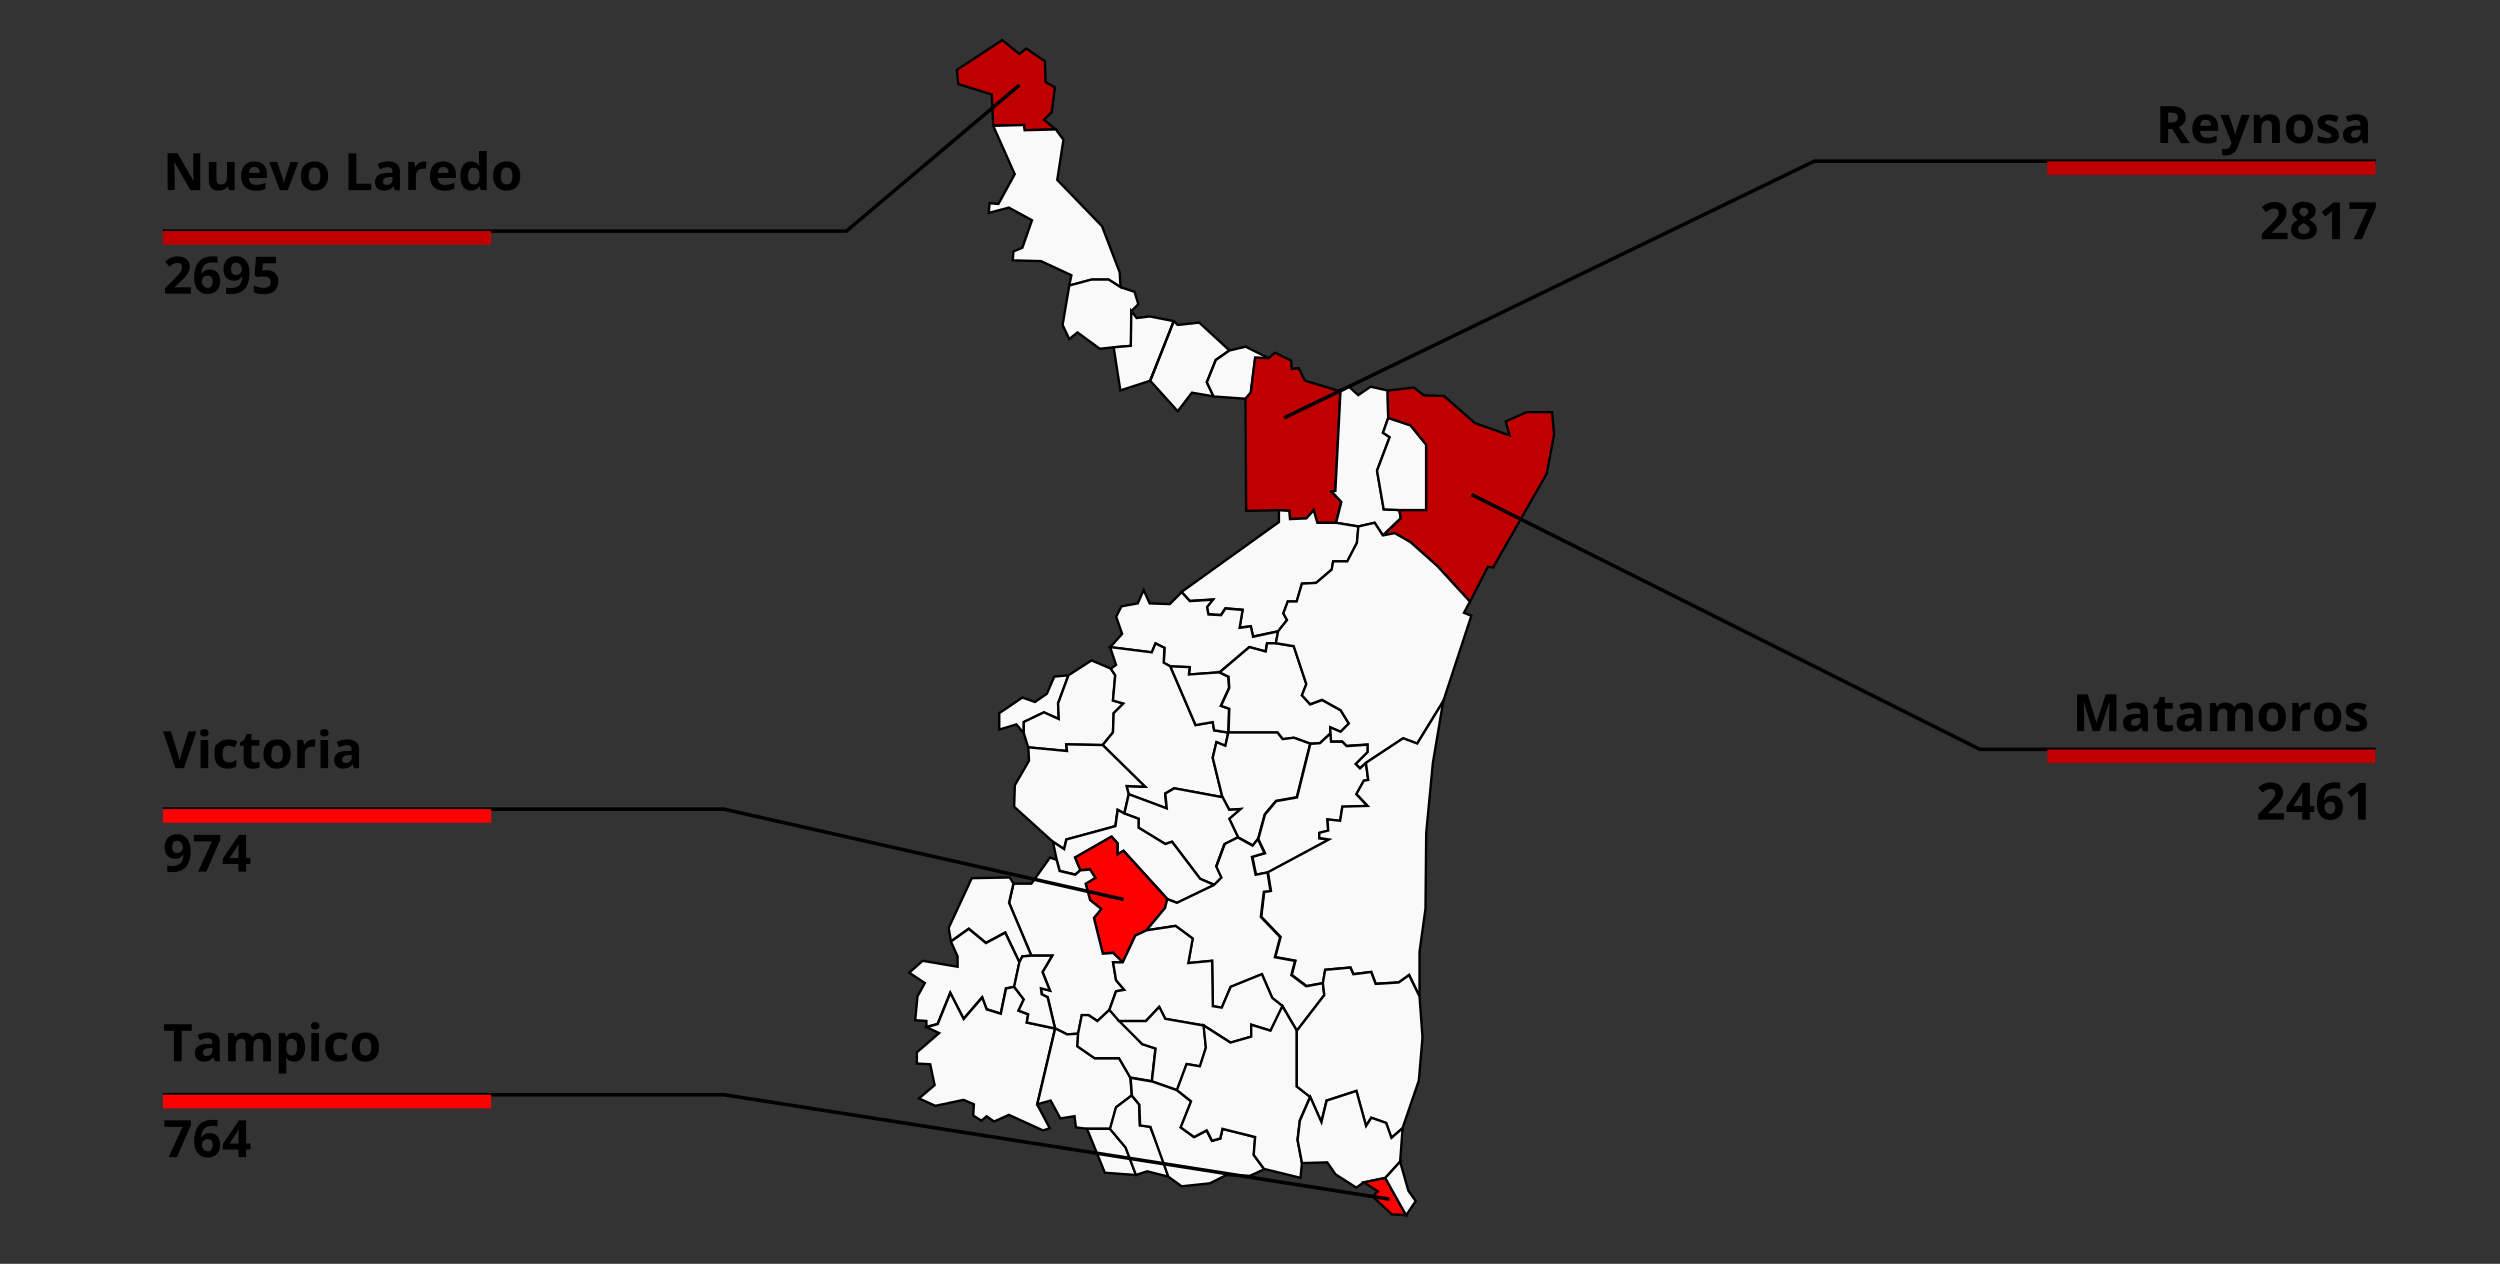 <?xml version="1.0" encoding="UTF-8"?>
<svg id="svg2" xmlns="http://www.w3.org/2000/svg" xmlns:svg="http://www.w3.org/2000/svg" xmlns:sodipodi="http://sodipodi.sourceforge.net/DTD/sodipodi-0.dtd" xmlns:rdf="http://www.w3.org/1999/02/22-rdf-syntax-ns#" xmlns:inkscape="http://www.inkscape.org/namespaces/inkscape" xmlns:dc="http://purl.org/dc/elements/1.1/" xmlns:cc="http://creativecommons.org/ns#" version="1.1" viewBox="0 0 2099.8 1061.5">
  <rect x="0" y="0" width="2099.8" height="1061.5" fill="#333333" stroke="none"/>
  <!-- Generator: Adobe Illustrator 29.5.1, SVG Export Plug-In . SVG Version: 2.1.0 Build 141)  -->
  <defs>
    <style>
      .st0, .st1, .st2 {
        stroke-width: 2px;
      }

      .st0, .st1, .st2, .st3 {
        stroke: #000;
      }

      .st0, .st4 {
        fill: #c00000;
      }

      .st1, .st5 {
        fill: red;
      }

      .st6 {
        isolation: isolate;
      }

      .st2 {
        fill: #f9f9f9;
      }

      .st3 {
        fill: none;
        stroke-miterlimit: 10;
        stroke-width: 3px;
      }
    </style>
  </defs>
  <g id="g5440">
    <path id="path4545" class="st0" d="M841.8,33.7l-38.1,25,1.2,11.9,28.1,8.7,1.2,26.2,25.8-.5.6,4.4,26.2-.6-9.9-8.2,6.5-6.5,2.6-20.7-7.8-4.5-.6-17.5-15.6-10.6-5.8,4.5-14.4-11.6h0Z" inkscape:connector-curvature="0"/>
    <path id="path4547" class="st2" d="M886.8,108.7l6.4,8.7-5.2,33.7,37.6,38.9,14.9,38.9.6,12.3-10-6.3h-14.4l-18.7,5,1.9-8.7-25.6-11.9-23.7-.6.6-7.5,7.5-3.1,8.1-23.1-19.4-10.6-16.9,4.4.6-8.1,7.5.6,13.7-25-18.1-40.6,25.8-.7.6,4.4,26.2-.7h0Z" inkscape:connector-curvature="0"/>
    <path id="path4549" class="st2" d="M941.2,241.2l11.7,3.9,3.2,10.4-5.8,5.8-.3,29.2-14.4,1.2-11.9,1.2-18.7-13.7-6.9,5.6-5.6-11.9,5.6-33.1,18.7-5h14.4l10,6.4h0Z" inkscape:connector-curvature="0"/>
    <path id="path4551" class="st2" d="M950.2,261.3l4.5,5.8,11-1.3,20.1,3.9-4.8,13.9-15,36.2-25,8.1-5.6-36.2,14.4-1.2.4-29.2h0Z" inkscape:connector-curvature="0"/>
    <path id="path4553" class="st2" d="M985.9,269.7l3.2,3.2,18.2-1.9,25.3,23.3-11.5,8-7.5,18.7,5.6,11.9-18.1-3.1-11.9,15.6-23.1-25.6,19.8-50.1h0Z" inkscape:connector-curvature="0"/>
    <path id="path4555" class="st2" d="M1032.6,294.4l13.6-3.2,19.5,9.7-11.4-.4-3.7,29.4-4.4,5-26.9-1.9-5.6-11.9,7.5-18.7,11.4-8Z" inkscape:connector-curvature="0"/>
    <path id="path4557" class="st0" d="M1065.6,300.8l5.2-4.5,13.6,6.5.6,7.1,5.8-.6,5.2,10.4,29.8,9.1-4.3,83.5-3.1.6,8.1,8.7-4.4,17.5h-15.6l-3.1-10.6-6.2,6.9-13.7.6-.6-6.9-8.7-.6-27.5.6-.6-94.3,4.4-5,3.7-29.4,11.4.4h0Z" inkscape:connector-curvature="0"/>
    <path id="path4559" class="st2" d="M1125.9,328.7l7.1-3.9,7.8,7.1,10.4-7.1,14.3,3.2.5,23-4.4,12.5,5.6,3.7-10.6,28.1,5.6,32.5,13.1.6,1.2,6.9-15,14.4-6.9-10.6-13.7,3.1-18.7-3.1,4.4-17.5-8.1-8.7,3.1-.6,4.3-83.6h0Z" inkscape:connector-curvature="0"/>
    <path id="path4561" class="st2" d="M1166,351l18.7,6.2,13.1,16.2v55h-22.5l-13.1-.6-5.6-32.5,10.6-28.1-5.6-3.7,4.4-12.5Z" inkscape:connector-curvature="0"/>
    <path id="path4563" class="st0" d="M1165.5,328.1l22-2.6,8.4,6.5,16.9.6,25.9,22.7,29.2,10.4-3.2-11.7,17.5-7.8h21.4l1.7,18.6-6.2,33.1-45,78.7-4.4-.6-15,29.4-27.5-30-22.5-20-13.1-7.5-10,1.9,15-14.4-1.2-6.9h22.5v-55l-13.1-16.2-18.8-6.3-.5-22.9h0Z" inkscape:connector-curvature="0"/>
    <path id="path4565" class="st2" d="M1141,442.2l-1.2,13.7-8.1,15.6h-11.9l-1.2,6.9-13.1,11.2-11.9.6-4.4,15h-7.5l-3.7,10,3.1,5.6-7.5,9.4-21.2,4.4-1.9-8.7-9.4,1.2,2.5-15-14.4-1.2-3.7,5.6-10.6-.6-1.2-6.2,5-6.2-19.4,1.2-6.9-7.5,81.8-58.7v-10l8.7.6.6,6.9,13.7-.6,6.2-6.9,3.1,10.6h15.6l18.9,3.1h0Z" inkscape:connector-curvature="0"/>
    <path id="path4567" class="st2" d="M1073.6,530.3l-1.9,10h-7.5l-1.2,6.9-13.7-3.7-25,21.2-25.6,1.9.6-6.2-16.2-.6-5.6-3.1.6-12.5-7.5-3.7-3.1,7.5-35-4.4,10-11.2-5-14.4,4.4-8.7,13.7-2.5,5-11.2,5,11.2,16.9.6,10-10,6.9,7.5,19.4-1.2-5,6.2,1.2,6.2,10.6.6,3.7-5.6,14.4,1.2-2.5,15,9.4-1.2,1.9,8.7,21.1-4.5h0Z" inkscape:connector-curvature="0"/>
    <path id="path4569" class="st2" d="M897.4,567.2l-8.7,23.7.6,13.1-12.5-5.6-16.9,8.1v9.4l-6.2-7.5-14.4,4.4v-13.8l19.4-13.1,10.6,3.7,10-6.9,6.2-14.4,11.9-1.1h0Z" inkscape:connector-curvature="0"/>
    <path id="path4571" class="st2" d="M897.4,567.2l19.4-12.5,16.2,6.9,3.7,5.6-1.9,21.2,8.7,2.5-8.1,8.1-.6,16.2-8.7,10.6-30.6-.6.6,5.6-32.5-3.1-3.7-11.9v-9.4l16.9-8.1,12.5,5.6-.6-13.1,8.7-23.6h0Z" inkscape:connector-curvature="0"/>
    <path id="path4573" class="st2" d="M983,559.7h0l21.2,49.3,14.4-2.5,1.2,6.9,11.9,1.9-2.5,11.2-7.5-3.1-3.1,13.1,8.1,33.1-40.6-7.5-7.5,4.4,1.2,12.5-31.8-11.9-1.9-6.9,15.6.6-35.6-35,8.7-10.6.6-16.2,8.1-8.1-8.7-2.5,1.9-21.2-3.7-5.6,4.4-3.1-5-15,35,4.4,3.1-7.5,7.5,3.7-.6,12.5,5.6,3.1h0Z" inkscape:connector-curvature="0"/>
    <path id="path4575" class="st2" d="M1024.2,564.7l7.5,3.7.6,9.4-6.9,15,6.9,2.5-.6,20-11.9-1.9-1.2-6.9-14.4,2.5-21.2-49.3,16.2.6-.6,6.2,25.6-1.8Z" inkscape:connector-curvature="0"/>
    <path id="path4577" class="st2" d="M1071.7,540.3l15,2.5,10.6,31.9-3.7,9.4,6.9,7.5,10-3.7,15.6,8.7,6.9,11.2-6.9,6.9-8.7-3.7v5l-8.7,8.1-8.1.6-13.7-5-9.4,1.2-4.4-5.6h-41.2l.6-20-6.9-2.5,6.9-15-.6-9.4-7.5-3.7,25-21.2,13.7,3.7,1.2-6.9h7.4,0Z" inkscape:connector-curvature="0"/>
    <path id="path4579" class="st2" d="M1212.2,589l-21.9,35.6-11.9-4.4-31.2,20.6-5,4.4-3.7-3.7,10-10v-6.2l-17.5,1.2-3.7-3.7h-9.4l-.6-6.9v-5l8.7,3.7,6.9-6.9-6.9-11.2-15.6-8.7-10,3.7-6.9-7.5,3.7-9.4-10.6-31.9-15-2.5,1.9-10,7.5-9.4-3.1-5.6,3.7-10h7.5l4.4-15,11.9-.6,13.1-11.2,1.2-6.9h11.9l8.1-15.6,1.2-13.7,13.7-3.1,6.9,10.6,10-1.9,13.1,7.5,22.5,20,27.5,30-5,9.4,6.2,2.5-23.6,71.8h0Z" inkscape:connector-curvature="0"/>
    <path id="path4581" class="st2" d="M1100.4,624.6l-11.2,45-17.5,3.1-9.4,11.2-5.6,20.6-4.4,5.6-12.5-6.9-7.5-15.6,9.4-8.1-9.4.6-5.6-10.6-8.1-33.1,3.1-13.1,7.5,3.1,2.5-11.2h41.2l4.4,5.6,9.4-1.2,13.7,5h0Z" inkscape:connector-curvature="0"/>
    <path id="path4583" class="st2" d="M1147.3,640.9l1.9,14.4-3.7.6-6.2,11.2,9.4,10-21.2.6-1.9,11.9-10.6-1.2.6,9.4-7.5,1.9v4.4l8.1,1.2-51.2,27.5-10,1.9-3.1-15,10.6-3.1-5.6-11.9,5.6-20.6,9.4-11.2,17.5-3.1,11.2-45,8.1-.6,8.7-8.1.6,6.9h9.4l3.7,3.7,17.5-1.2v6.2l-10,10,3.7,3.7,5-4.5h0Z" inkscape:connector-curvature="0"/>
    <path id="path4585" class="st2" d="M1212.2,589l-8.7,51.8-5.6,58.7-.6,63.7-5,36.2v37.6l-8.7-18.1-8.7,6.2-19.4,1.2-3.7-10-15,1.9-2.5-5.6-21.2,1.9-1.9,11.2-13.7,2.5-12.5-9.4,3.1-11.9-16.9-3.1,4.4-16.9-16.2-16.9,2.5-21.2,5.6-.6-2.5-15.6,51.2-27.5-8.1-1.2v-4.4l7.5-1.9-.6-9.4,10.6,1.2,1.9-11.9,21.2-.6-9.4-10,6.2-11.2,3.7-.6-1.9-14.4,31.2-20.6,11.9,4.4,21.8-35.5h0Z" inkscape:connector-curvature="0"/>
    <path id="path4587" class="st2" d="M948,667.1l-3.7,16.2-5.6-3.1-1.9,13.7-41.2,11.2-1.9,8.1-9.4-6.2-32.5-29.4.6-18.1,11.9-20.6-.6-11.2,32.5,3.1-.6-5.6,30.6.6,35.6,35-15.6-.6,1.8,6.9h0Z" inkscape:connector-curvature="0"/>
    <path id="path4589" class="st2" d="M1039.9,703.3l-11.2,5.6-6.9,18.7,4.4,9.4-6.2,6.2-11.9-5-23.7-31.2-5.6,1.9-22.5-13.7v-7.5l-11.9-4.4,3.7-16.2,31.9,11.9-1.2-12.5,7.5-4.4,40.6,7.5,5.6,10.6,9.4-.6-9.4,8.1,7.4,15.6h0Z" inkscape:connector-curvature="0"/>
    <path id="path4591" class="st2" d="M1019.9,743.3l-31.2,15-8.1-3.1-36.9-40.6-5,3.1v-9.4l-5-5.6-30.6,17.5,4.4,10.6-4.4,3.7-13.1-3.1-2.5-9.4-3.1-15,9.4,6.2,1.9-8.1,41.2-11.2,1.9-13.7,5.6,3.1,11.9,4.4v7.5l22.5,13.7,5.6-1.9,23.7,31.2,11.8,5.1h0Z" inkscape:connector-curvature="0"/>
    <path id="path4593" class="st1" d="M980.5,755.2l-1.9,7.5-15.6,18.7-9.4,4.4-10.6,22.5-8.1-8.1-8.7.6-7.5-30,6.2-7.5-9.4-7.5-3.7-13.7,8.1-5-4.4-6.9-8.1.6-4.4-10.6,30.6-17.5,5,5.6v9.4l5-3.1,36.9,40.6h0Z" inkscape:connector-curvature="0"/>
    <path id="path4595" class="st2" d="M943,808.3h-8.1l2.5,15,6.9,8.1-6.9,1.2-5.6,15.6-10,9.4-7.5-5h-5.6l-3.1,15.6-9.4.6-10-5-6.2-26.2-5-2.5-.6-5,7.5,1.9-6.2-15.6,8.1-13.7h-17.5l-18.7-44.3,3.7-16.2h15l15.6-21.9,5.6,1.9,2.5,9.4,13.1,3.1,4.4-3.7,8.1-.6,4.4,6.9-8.1,5,3.7,13.7,9.4,7.5-6.2,7.5,7.5,30,8.7-.6,8,7.9h0Z" inkscape:connector-curvature="0"/>
    <path id="path4597" class="st2" d="M866.2,802.6l-7.5.6-2.5,5-11.9-25-16.2,8.7-14.4-11.9-15,10.6-1.9-11.2,19.4-41.8,31.9-.6,3.1,5-3.7,16.2,18.7,44.4h0Z" inkscape:connector-curvature="0"/>
    <path id="path4599" class="st2" d="M856.2,808.3l-4.4,20.6-6.9,1.2-4.4,21.2-11.9-3.7-3.7-10-15.6,18.1-11.2-21.9-10.6,26.2-9.4,2.5v-5l-9.4-.6,1.9-20,6.2-11.2-13.1-8.7,11.2-10,29.4,5v-8.7l-5.6-12.5,15-10.6,14.4,11.9,16.2-8.7,11.9,24.9h0Z" inkscape:connector-curvature="0"/>
    <path id="path4601" class="st2" d="M851.8,828.9l8.1,10.6-4.4,9.4,8.1,3.1-1.2,6.9,23.7,5-15,63.7,10.6,20-5.6,1.9-28.7-13.1-12.5,5.6-6.2-4.4-4.4,3.7-6.9-4.4.6-9.4-8.7-3.7-23.7,5-13.7-6.2,13.1-11.2-3.7-17.5-11.2-.6v-9.4l18.7-16.2-10.6-5,9.4-2.5,10.6-26.2,11.2,21.9,15.6-18.1,3.7,10,11.9,3.7,4.4-21.2,6.8-1.4h0Z" inkscape:connector-curvature="0"/>
    <path id="path4603" class="st2" d="M905.6,868.2l-.6,10.6,14.4,10h20.6l9.4,16.2,1.2,15-13.1,10-5,18.1h-19.4l-9.4-1.2-1.2-9.4-11.9,1.9-8.1-15-11.2,3.1,15-63.7,10,5,9.3-.6h0Z" inkscape:connector-curvature="0"/>
    <path id="path4605" class="st2" d="M932.4,948.2l13.1,15.6,8.7,23.1-26.2-1.9-15-36.9h19.4Z" inkscape:connector-curvature="0"/>
    <path id="path4607" class="st2" d="M950.5,920.1l6.2,7.5.6,17.5,8.7,1.2,11.9,30,3.1,11.9-17.5-4.4-9.4,3.1-8.7-23.1-13.1-15.6,5-18.1,13.2-10h0Z" inkscape:connector-curvature="0"/>
    <path id="path4609" class="st2" d="M931.8,848.2l27.5,28.7,11.2,3.7-3.1,27.5-18.1-3.1-9.4-16.2h-20.6l-14.4-10,.6-10.6,3.1-15.6h5.6l7.5,5,10.1-9.4h0Z" inkscape:connector-curvature="0"/>
    <path id="path4611" class="st2" d="M1111.1,825.8l1.2,10-23.1,30-11.9-20.6-8.7-6.9-8.7-20-26.2,10.6-7.5,17.5-7.5-1.2-.7-38.2-20,1.9,3.7-20.6-14.4-10.6-24.4,3.7,15.6-18.7,1.9-7.5,8.1,3.1,31.2-15,6.2-6.2-4.4-9.4,6.9-18.7,11.2-5.6,12.5,6.9,4.4-5.6,5.6,11.9-10.6,3.1,3.1,15,10-1.9,2.5,15.6-5.6.6-2.5,21.2,16.2,16.9-4.4,16.9,16.9,3.1-3.1,11.9,12.5,9.4,14-2.6h0Z" inkscape:connector-curvature="0"/>
    <path id="path4613" class="st2" d="M1077.3,845.1l-10,20.6-16.2-5v10l-17.5,5-22.5-14.4-32.5-5.6-5-10-11.2,11.9h-22.5l-8.1-9.4,5.6-15.6,6.9-1.2-6.9-8.1-2.5-15h8.1l10.6-22.5,9.4-4.4,24.4-3.7,14.4,10.6-3.7,20.6,20-1.9.6,38.1,7.5,1.2,7.5-17.5,26.2-10.6,8.7,20,8.7,6.9h0Z" inkscape:connector-curvature="0"/>
    <path id="path4615" class="st2" d="M1011.1,861.4l1.9,18.7-5,15.6-11.2-1.9-8.1,21.9-21.2-7.5,3.1-27.5-11.2-3.7-19.4-19.4h22.5l11.2-11.9,5,10,32.4,5.7h0Z" inkscape:connector-curvature="0"/>
    <path id="path4617" class="st2" d="M988.6,915.7l11.9,9.4-8.7,21.9,11.2,8.1,10.6-5.6,4.4,8.7,6.9-1.9,1.9-8.1,27.5,6.9-1.2,15,8.7,11.9-11.9,5.6-20-.6-13.7,6.9-23.7,2.5-11.2-8.1-15-41.8-8.7-1.2-.6-17.5-6.2-7.5-1.2-15,18.1,3.1,20.9,7.3h0Z" inkscape:connector-curvature="0"/>
    <path id="path4619" class="st2" d="M1089.2,865.7v46.8l11.2,8.7-8.7,20-1.9,16.2,3.7,19.4-1.2,12.5-30.6-7.5-8.7-11.8,1.2-15-27.5-6.9-1.9,8.1-6.9,1.9-4.4-8.7-10.6,5.6-11.2-8.1,8.7-21.9-11.9-9.4,8.1-21.9,11.2,1.9,5-15.6-1.9-18.7,22.5,14.4,17.5-5v-10l16.2,5,10-20.6,12.1,20.6h0Z" inkscape:connector-curvature="0"/>
    <path id="path4621" class="st2" d="M1192.3,837l2.5,34.4-3.1,36.2-13.7,40-9.4,8.1-4.4-12.5-12.5-4.4-4.4,6.9-8.1-29.4-25,8.1-4.4,18.1-9.4-21.2-11.2-8.7v-46.8l23.1-30-1.2-10,1.9-11.2,21.2-1.9,2.5,5.6,15-1.9,3.7,10,19.4-1.2,8.7-6.2,8.8,18h0Z" inkscape:connector-curvature="0"/>
    <path id="path4623" class="st2" d="M1176,975.7l-12.5,13.7-18.1,3.7-6.2,4.4-17.5-11.2-6.9-10-21.2.6-3.7-19.4,1.9-16.2,8.7-20,9.4,21.2,4.4-18.1,25-8.1,8.1,29.4,4.4-6.9,12.5,4.4,4.4,12.5,9.4-8.1-2.1,28.1h0Z" inkscape:connector-curvature="0"/>
    <path id="path4625" class="st1" d="M1163.5,989.4l17.5,31.2-11.9-.6-16.2-15,4.4-4.4-11.9-7.5,18.1-3.7Z" inkscape:connector-curvature="0"/>
    <path id="path4627" class="st2" d="M1163.5,989.4l12.5-13.7,6.9,24.4,6.2,8.7-8.1,11.9-17.5-31.3h0Z" inkscape:connector-curvature="0"/>
    <path id="path5341" class="st2" d="M858.7,803.3l7.5-.6h17.5l-8.1,13.7,6.2,15.6-7.5-1.9.6,5,5,2.5,6.2,26.2-23.7-5,1.2-6.9-8.1-3.1,4.4-9.4-8.1-10.6,4.4-20.6,2.5-4.9h0Z" inkscape:connector-curvature="0"/>
    <path id="path5345" class="st2" d="M966.1,319.8l19.7-50.1h0" inkscape:connector-curvature="0"/>
    <path id="path5349" class="st2" d="M1021.7,727.7l6.9-18.7h0" inkscape:connector-curvature="0"/>
    <path id="path5351" class="st2" d="M1013.6,949.4l4.4,8.7,6.9-1.9,1.9-8.1h0" inkscape:connector-curvature="0"/>
  </g>
  <g id="_defs">
    <inkscape:perspective id="perspective2482" inkscape:persp3d-origin="591.94385 : 353.84001 : 1" inkscape:vp_x="0 : 530.76001 : 1" inkscape:vp_y="0 : 1000 : 0" inkscape:vp_z="1183.8877 : 530.76001 : 1" sodipodi:type="inkscape:persp3d"/>
  </g>
  <sodipodi:namedview id="base" bordercolor="#666666" borderopacity="1.0" inkscape:current-layer="layer1" inkscape:cx="591.94385" inkscape:cy="530.76001" inkscape:document-units="px" inkscape:guide-bbox="true" inkscape:pageopacity="0.0" inkscape:pageshadow="2" inkscape:window-height="750" inkscape:window-width="1280" inkscape:window-x="-8" inkscape:window-y="-8" inkscape:zoom="0.51153063" pagecolor="#ffffff" showgrid="false" showguides="true"/>
  <g class="st6">
    <g class="st6">
      <path d="M1821.1,108.2v11.9h-6.6v-30.9h9c4.2,0,7.3.8,9.3,2.3s3,3.9,3,7-.5,3.4-1.5,4.9c-1,1.4-2.4,2.5-4.2,3.3,4.7,6.9,7.7,11.4,9.1,13.5h-7.3l-7.4-11.9h-3.5ZM1821.1,102.9h2.1c2.1,0,3.6-.3,4.6-1,1-.7,1.5-1.8,1.5-3.3s-.5-2.5-1.5-3.1c-1-.6-2.6-.9-4.7-.9h-2v8.4Z"/>
      <path d="M1853.4,120.5c-3.8,0-6.8-1-8.9-3.2-2.1-2.1-3.2-5.1-3.2-8.9s1-7,3-9.2c2-2.2,4.7-3.2,8.2-3.2s5.9,1,7.8,2.9c1.9,1.9,2.8,4.5,2.8,7.9v3.1h-15.2c0,1.8.6,3.3,1.6,4.3,1,1,2.4,1.5,4.3,1.5s2.8-.1,4-.4,2.6-.8,4-1.4v5c-1.1.6-2.3,1-3.6,1.3-1.3.3-2.8.4-4.7.4ZM1852.5,100.6c-1.4,0-2.4.4-3.2,1.3-.8.9-1.2,2.1-1.3,3.7h9c0-1.6-.4-2.8-1.2-3.7-.8-.9-1.9-1.3-3.3-1.3Z"/>
      <path d="M1864.9,96.5h7.1l4.5,13.3c.4,1.2.6,2.5.8,4.1h.1c.2-1.5.5-2.8.9-4.1l4.4-13.3h6.9l-10,26.7c-.9,2.5-2.2,4.3-3.9,5.5-1.7,1.2-3.7,1.8-6,1.8s-2.2-.1-3.3-.4v-5.1c.8.2,1.6.3,2.5.3s2.1-.3,3-1c.9-.7,1.5-1.8,2-3.2l.4-1.2-9.4-23.5Z"/>
      <path d="M1914.7,120.1h-6.4v-13.8c0-1.7-.3-3-.9-3.8-.6-.9-1.6-1.3-2.9-1.3s-3.1.6-3.9,1.8c-.8,1.2-1.2,3.2-1.2,6v11.1h-6.4v-23.6h4.9l.9,3h.4c.7-1.1,1.7-2,3-2.6s2.7-.9,4.3-.9c2.7,0,4.8.7,6.3,2.2s2.1,3.6,2.1,6.4v15.4Z"/>
      <path d="M1942.8,108.2c0,3.8-1,6.9-3,9-2,2.2-4.9,3.3-8.5,3.3s-4.3-.5-6-1.5c-1.7-1-3.1-2.4-4-4.3-.9-1.9-1.4-4-1.4-6.5,0-3.9,1-6.9,3-9,2-2.1,4.8-3.2,8.5-3.2s4.3.5,6,1.5c1.7,1,3.1,2.4,4,4.2.9,1.8,1.4,4,1.4,6.5ZM1926.5,108.2c0,2.3.4,4.1,1.2,5.3.8,1.2,2,1.8,3.8,1.8s3-.6,3.7-1.8c.8-1.2,1.1-3,1.1-5.3s-.4-4.1-1.1-5.3c-.8-1.2-2-1.8-3.7-1.8s-3,.6-3.7,1.7c-.8,1.2-1.1,2.9-1.1,5.3Z"/>
      <path d="M1964.6,113.1c0,2.4-.8,4.3-2.5,5.5-1.7,1.3-4.2,1.9-7.6,1.9s-3.2-.1-4.4-.3c-1.2-.2-2.3-.6-3.4-1v-5.3c1.2.6,2.5,1,4,1.4,1.5.4,2.8.6,4,.6,2.3,0,3.5-.7,3.5-2s-.2-.9-.5-1.2c-.3-.3-.8-.7-1.6-1.1-.8-.4-1.8-.9-3-1.4-1.8-.8-3.2-1.5-4-2.1-.9-.6-1.5-1.4-1.9-2.2-.4-.8-.6-1.9-.6-3.1,0-2.1.8-3.7,2.4-4.9,1.6-1.1,3.9-1.7,6.9-1.7s5.6.6,8.3,1.9l-1.9,4.7c-1.2-.5-2.3-.9-3.3-1.2-1-.3-2.1-.5-3.2-.5-1.9,0-2.9.5-2.9,1.5s.3,1.1.9,1.5c.6.4,2,1.1,4,1.9,1.8.7,3.2,1.4,4.1,2.1.9.6,1.5,1.4,1.9,2.2s.6,1.9.6,3Z"/>
      <path d="M1984.7,120.1l-1.2-3.2h-.2c-1.1,1.4-2.2,2.3-3.4,2.8-1.1.5-2.6.8-4.5.8s-4.1-.6-5.4-1.9c-1.3-1.3-2-3.1-2-5.5s.9-4.4,2.6-5.5,4.4-1.9,7.9-2h4.1v-1.2c0-2.4-1.2-3.6-3.7-3.6s-4.1.6-6.7,1.7l-2.1-4.4c2.7-1.4,5.7-2.1,9-2.1s5.6.7,7.3,2.1c1.7,1.4,2.5,3.5,2.5,6.3v15.8h-4.5ZM1982.8,109.1h-2.5c-1.9.1-3.3.5-4.2,1.1-.9.6-1.4,1.6-1.4,2.8,0,1.8,1,2.7,3.1,2.7s2.7-.4,3.6-1.3c.9-.9,1.3-2,1.3-3.4v-1.9Z"/>
    </g>
  </g>
  <polyline class="st3" points="1995.3 135.4 1523.8 135.4 1078.6 351"/>
  <rect class="st4" x="1719.6" y="135.5" width="275.6" height="11.4"/>
  <g class="st6">
    <g class="st6">
      <path d="M158.4,614.3h6.6l-10.5,30.9h-7.1l-10.5-30.9h6.6l5.8,18.4c.3,1.1.7,2.4,1,3.8.3,1.4.6,2.4.6,3,.2-1.3.7-3.6,1.6-6.8l5.9-18.4Z"/>
      <path d="M168.1,615.5c0-2.1,1.2-3.1,3.5-3.1s3.5,1,3.5,3.1-.3,1.8-.9,2.3c-.6.6-1.5.8-2.6.8-2.3,0-3.5-1.1-3.5-3.2ZM174.9,645.2h-6.4v-23.6h6.4v23.6Z"/>
      <path d="M191.2,645.6c-7.4,0-11-4-11-12.1s1-7.1,3-9.2,4.9-3.2,8.6-3.2,5.2.5,7.4,1.6l-1.9,5c-1-.4-2-.7-2.8-1s-1.7-.4-2.6-.4c-3.4,0-5,2.4-5,7.1s1.7,6.9,5,6.9,2.4-.2,3.4-.5,2.1-.8,3.2-1.6v5.5c-1,.7-2.1,1.1-3.2,1.4-1.1.3-2.4.4-4,.4Z"/>
      <path d="M213.9,640.5c1.1,0,2.5-.2,4.1-.7v4.8c-1.6.7-3.6,1.1-5.9,1.1s-4.5-.7-5.6-2c-1.2-1.3-1.8-3.3-1.8-5.9v-11.4h-3.1v-2.7l3.6-2.2,1.9-5h4.1v5h6.6v4.8h-6.6v11.4c0,.9.3,1.6.8,2,.5.4,1.2.7,2,.7Z"/>
      <path d="M244.2,633.3c0,3.8-1,6.9-3,9s-4.9,3.3-8.5,3.3-4.3-.5-6-1.5c-1.7-1-3.1-2.4-4-4.3-.9-1.9-1.4-4-1.4-6.5,0-3.9,1-6.9,3-9,2-2.1,4.8-3.2,8.5-3.2s4.3.5,6,1.5c1.7,1,3.1,2.4,4,4.2.9,1.8,1.4,4,1.4,6.5ZM227.8,633.3c0,2.3.4,4.1,1.2,5.3.8,1.2,2,1.8,3.8,1.8s3-.6,3.7-1.8c.8-1.2,1.1-3,1.1-5.3s-.4-4.1-1.1-5.3c-.8-1.2-2-1.8-3.7-1.8s-3,.6-3.7,1.7c-.8,1.2-1.1,2.9-1.1,5.3Z"/>
      <path d="M262.7,621.1c.9,0,1.6,0,2.2.2l-.5,6c-.5-.1-1.2-.2-1.9-.2-2.1,0-3.7.5-4.8,1.6-1.1,1.1-1.7,2.5-1.7,4.4v12h-6.4v-23.6h4.9l1,4h.3c.7-1.3,1.7-2.4,3-3.2s2.6-1.2,4.1-1.2Z"/>
      <path d="M268.9,615.5c0-2.1,1.2-3.1,3.5-3.1s3.5,1,3.5,3.1-.3,1.8-.9,2.3-1.5.8-2.6.8c-2.3,0-3.5-1.1-3.5-3.2ZM275.6,645.2h-6.4v-23.6h6.4v23.6Z"/>
      <path d="M297.4,645.2l-1.2-3.2h-.2c-1.1,1.4-2.2,2.3-3.4,2.8-1.1.5-2.6.8-4.5.8s-4.1-.6-5.4-1.9c-1.3-1.3-2-3.1-2-5.5s.9-4.4,2.6-5.5,4.4-1.9,7.9-2h4.1v-1.2c0-2.4-1.2-3.6-3.7-3.6s-4.1.6-6.7,1.7l-2.1-4.4c2.7-1.4,5.7-2.1,9-2.1s5.6.7,7.3,2.1c1.7,1.4,2.5,3.5,2.5,6.3v15.8h-4.5ZM295.5,634.2h-2.5c-1.9.1-3.3.5-4.2,1.1-.9.6-1.4,1.6-1.4,2.8,0,1.8,1,2.7,3.1,2.7s2.7-.4,3.6-1.3c.9-.9,1.3-2,1.3-3.4v-1.9Z"/>
    </g>
  </g>
  <polyline class="st3" points="136.9 679.6 608 679.6 943.7 755.5"/>
  <rect class="st5" x="136.9" y="679.6" width="275.6" height="11.4"/>
  <g class="st6">
    <g class="st6">
      <path d="M1921.3,200.9h-21.6v-4.5l7.8-7.8c2.3-2.4,3.8-4,4.5-4.9s1.2-1.8,1.5-2.5.5-1.6.5-2.4c0-1.2-.3-2.2-1-2.8-.7-.6-1.6-.9-2.7-.9s-2.4.3-3.5.8c-1.1.5-2.3,1.3-3.5,2.3l-3.6-4.2c1.5-1.3,2.8-2.2,3.8-2.7,1-.5,2.1-.9,3.3-1.2s2.5-.4,4-.4,3.6.4,5.1,1.1c1.5.7,2.6,1.7,3.4,3s1.2,2.7,1.2,4.4-.2,2.8-.8,4c-.5,1.2-1.3,2.5-2.3,3.8-1.1,1.3-2.9,3.2-5.5,5.6l-4,3.7v.3h13.5v5.5Z"/>
      <path d="M1935.1,169.6c3,0,5.3.7,7.2,2,1.8,1.3,2.7,3.2,2.7,5.4s-.4,3-1.3,4.2-2.3,2.3-4.2,3.3c2.3,1.2,4,2.5,5,3.9s1.5,2.8,1.5,4.4c0,2.5-1,4.6-3,6.1-2,1.5-4.6,2.3-7.8,2.3s-6-.7-8-2.2c-1.9-1.4-2.9-3.5-2.9-6.1s.5-3.3,1.4-4.7c.9-1.4,2.4-2.6,4.5-3.6-1.8-1.1-3-2.3-3.8-3.6-.8-1.3-1.2-2.7-1.2-4.2,0-2.2.9-4,2.7-5.4,1.8-1.4,4.2-2.1,7.2-2.1ZM1930.3,192.7c0,1.2.4,2.2,1.3,2.8s2,1,3.5,1,2.8-.3,3.6-1c.8-.7,1.2-1.6,1.2-2.8s-.4-1.8-1.2-2.7c-.8-.8-2.1-1.7-3.9-2.6-3,1.4-4.5,3.1-4.5,5.2ZM1935.1,174.4c-1.1,0-2,.3-2.7.9-.7.6-1,1.3-1,2.3s.3,1.6.8,2.3c.5.7,1.5,1.4,2.9,2.1,1.4-.6,2.3-1.3,2.9-2s.8-1.5.8-2.3-.4-1.7-1.1-2.3c-.7-.6-1.6-.8-2.7-.8Z"/>
      <path d="M1965.3,200.9h-6.5v-20.8c0,0,.2-3.2.2-3.2-1.1,1.1-1.8,1.8-2.3,2.1l-3.6,2.9-3.2-3.9,10-7.9h5.4v30.9Z"/>
      <path d="M1976.9,200.9l11.6-25.4h-15.2v-5.5h22.2v4.1l-11.7,26.8h-6.9Z"/>
    </g>
  </g>
  <g class="st6">
    <g class="st6">
      <path d="M1757.7,614.1l-7.4-24.3h-.2c.3,4.9.4,8.2.4,9.9v14.4h-5.9v-30.9h8.9l7.3,23.6h.1l7.8-23.6h8.9v30.9h-6.1v-14.6c0-.7,0-1.5,0-2.4s.1-3.3.3-7.2h-.2l-8,24.2h-6Z"/>
      <path d="M1799.9,614.1l-1.2-3.2h-.2c-1.1,1.4-2.2,2.3-3.4,2.8s-2.6.8-4.5.8-4.1-.6-5.4-1.9-2-3.1-2-5.5.9-4.4,2.6-5.5,4.4-1.9,7.9-2h4.1v-1.2c0-2.4-1.2-3.6-3.7-3.6s-4.1.6-6.7,1.7l-2.1-4.4c2.7-1.4,5.7-2.1,9-2.1s5.6.7,7.3,2.1c1.7,1.4,2.5,3.5,2.5,6.3v15.8h-4.5ZM1798,603.1h-2.5c-1.9.1-3.3.5-4.2,1.1s-1.4,1.6-1.4,2.8c0,1.8,1,2.7,3.1,2.7s2.7-.4,3.6-1.3c.9-.9,1.3-2,1.3-3.4v-1.9Z"/>
      <path d="M1821,609.4c1.1,0,2.5-.2,4.1-.7v4.8c-1.6.7-3.6,1.1-5.9,1.1s-4.5-.7-5.6-2c-1.2-1.3-1.8-3.3-1.8-5.9v-11.4h-3.1v-2.7l3.6-2.2,1.9-5h4.1v5h6.6v4.8h-6.6v11.4c0,.9.3,1.6.8,2,.5.4,1.2.7,2,.7Z"/>
      <path d="M1844.9,614.1l-1.2-3.2h-.2c-1.1,1.4-2.2,2.3-3.4,2.8-1.1.5-2.6.8-4.5.8s-4.1-.6-5.4-1.9-2-3.1-2-5.5.9-4.4,2.6-5.5,4.4-1.9,7.9-2h4.1v-1.2c0-2.4-1.2-3.6-3.7-3.6s-4.1.6-6.7,1.7l-2.1-4.4c2.7-1.4,5.7-2.1,9-2.1s5.6.7,7.3,2.1c1.7,1.4,2.5,3.5,2.5,6.3v15.8h-4.5ZM1843,603.1h-2.5c-1.9.1-3.3.5-4.2,1.1s-1.4,1.6-1.4,2.8c0,1.8,1,2.7,3.1,2.7s2.7-.4,3.6-1.3c.9-.9,1.3-2,1.3-3.4v-1.9Z"/>
      <path d="M1877.2,614.1h-6.4v-13.8c0-1.7-.3-3-.9-3.8-.6-.9-1.5-1.3-2.7-1.3s-2.8.6-3.6,1.8c-.7,1.2-1.1,3.2-1.1,6v11.1h-6.4v-23.6h4.9l.9,3h.4c.6-1.1,1.6-1.9,2.7-2.5,1.2-.6,2.6-.9,4.1-.9,3.5,0,5.9,1.2,7.2,3.5h.6c.6-1.1,1.6-2,2.8-2.6,1.2-.6,2.6-.9,4.2-.9,2.7,0,4.7.7,6.1,2.1,1.4,1.4,2.1,3.6,2.1,6.6v15.4h-6.5v-13.8c0-1.7-.3-3-.9-3.8-.6-.9-1.5-1.3-2.7-1.3s-2.8.6-3.5,1.7c-.8,1.1-1.2,2.9-1.2,5.4v11.9Z"/>
      <path d="M1920,602.2c0,3.8-1,6.9-3,9-2,2.2-4.9,3.3-8.5,3.3s-4.3-.5-6-1.5c-1.7-1-3.1-2.4-4-4.3-.9-1.9-1.4-4-1.4-6.5,0-3.9,1-6.9,3-9,2-2.1,4.8-3.2,8.5-3.2s4.3.5,6,1.5c1.7,1,3.1,2.4,4,4.2.9,1.8,1.4,4,1.4,6.5ZM1903.7,602.2c0,2.3.4,4.1,1.2,5.3.8,1.2,2,1.8,3.8,1.8s3-.6,3.7-1.8c.8-1.2,1.1-3,1.1-5.3s-.4-4.1-1.1-5.3c-.8-1.2-2-1.8-3.7-1.8s-3,.6-3.7,1.7c-.8,1.2-1.1,2.9-1.1,5.3Z"/>
      <path d="M1938.5,590c.9,0,1.6,0,2.2.2l-.5,6c-.5-.1-1.2-.2-1.9-.2-2.1,0-3.7.5-4.8,1.6-1.1,1.1-1.7,2.5-1.7,4.4v12h-6.4v-23.6h4.9l1,4h.3c.7-1.3,1.7-2.4,3-3.2s2.6-1.2,4.1-1.2Z"/>
      <path d="M1966.5,602.2c0,3.8-1,6.9-3,9-2,2.2-4.9,3.3-8.5,3.3s-4.3-.5-6-1.5c-1.7-1-3.1-2.4-4-4.3-.9-1.9-1.4-4-1.4-6.5,0-3.9,1-6.9,3-9,2-2.1,4.8-3.2,8.5-3.2s4.3.5,6,1.5c1.7,1,3.1,2.4,4,4.2.9,1.8,1.4,4,1.4,6.5ZM1950.1,602.2c0,2.3.4,4.1,1.2,5.3.8,1.2,2,1.8,3.8,1.8s3-.6,3.7-1.8c.8-1.2,1.1-3,1.1-5.3s-.4-4.1-1.1-5.3c-.8-1.2-2-1.8-3.7-1.8s-3,.6-3.7,1.7c-.8,1.2-1.1,2.9-1.1,5.3Z"/>
      <path d="M1988.3,607.1c0,2.4-.8,4.3-2.5,5.5-1.7,1.3-4.2,1.9-7.6,1.9s-3.2-.1-4.4-.3c-1.2-.2-2.3-.6-3.4-1v-5.3c1.2.6,2.5,1,4,1.4,1.5.4,2.8.6,4,.6,2.3,0,3.5-.7,3.5-2s-.2-.9-.5-1.2c-.3-.3-.8-.7-1.6-1.1-.8-.4-1.8-.9-3-1.4-1.8-.8-3.2-1.5-4-2.1-.9-.6-1.5-1.4-1.9-2.2-.4-.8-.6-1.9-.6-3.1,0-2.1.8-3.7,2.4-4.9,1.6-1.1,3.9-1.7,6.9-1.7s5.6.6,8.3,1.9l-1.9,4.7c-1.2-.5-2.3-.9-3.3-1.2-1-.3-2.1-.5-3.2-.5-1.9,0-2.9.5-2.9,1.5s.3,1.1.9,1.5c.6.4,2,1.1,4,1.9,1.8.7,3.2,1.4,4.1,2.1.9.6,1.5,1.4,1.9,2.2s.6,1.9.6,3Z"/>
    </g>
  </g>
  <polyline class="st3" points="1995.3 629.4 1662.9 629.4 1236 415.4"/>
  <rect class="st4" x="1719.6" y="629.5" width="275.6" height="11.4"/>
  <g class="st6">
    <g class="st6">
      <path d="M1918.3,688.4h-21.6v-4.5l7.8-7.8c2.3-2.4,3.8-4,4.5-4.9s1.2-1.8,1.5-2.5.5-1.6.5-2.4c0-1.2-.3-2.2-1-2.8-.7-.6-1.6-.9-2.7-.9s-2.4.3-3.5.8c-1.1.5-2.3,1.3-3.5,2.3l-3.6-4.2c1.5-1.3,2.8-2.2,3.8-2.7,1-.5,2.1-.9,3.3-1.2s2.5-.4,4-.4,3.6.4,5.1,1.1c1.5.7,2.6,1.7,3.4,3s1.2,2.7,1.2,4.4-.2,2.8-.8,4c-.5,1.2-1.3,2.5-2.3,3.8-1.1,1.3-2.9,3.2-5.5,5.6l-4,3.7v.3h13.5v5.5Z"/>
      <path d="M1943.8,682h-3.7v6.4h-6.4v-6.4h-13.2v-4.5l13.6-20h6v19.4h3.7v5.1ZM1933.6,676.9v-5.2c0-.9,0-2.1.1-3.8s.1-2.6.2-2.9h-.2c-.5,1.2-1.1,2.3-1.9,3.4l-5.7,8.6h7.4Z"/>
      <path d="M1946,675.3c0-6.1,1.3-10.7,3.9-13.7,2.6-3,6.5-4.5,11.6-4.5s3.1.1,4.1.3v5.2c-1.3-.3-2.5-.4-3.7-.4-2.2,0-4.1.3-5.5,1-1.4.7-2.5,1.7-3.2,3-.7,1.3-1.1,3.2-1.2,5.6h.3c1.4-2.4,3.6-3.6,6.7-3.6s4.9.9,6.5,2.6c1.6,1.7,2.3,4.1,2.3,7.2s-.9,5.9-2.8,7.8c-1.9,1.9-4.4,2.9-7.7,2.9s-4.3-.5-6-1.6c-1.7-1.1-3-2.6-3.9-4.6-.9-2-1.4-4.5-1.4-7.3ZM1957.1,683.6c1.4,0,2.5-.5,3.2-1.4s1.1-2.3,1.1-4-.3-2.7-1-3.6-1.8-1.3-3.2-1.3-2.5.4-3.4,1.3c-.9.9-1.4,1.9-1.4,3,0,1.7.4,3.1,1.3,4.2.9,1.2,2,1.7,3.4,1.7Z"/>
      <path d="M1987,688.4h-6.5v-20.8c0,0,.2-3.2.2-3.2-1.1,1.1-1.8,1.8-2.3,2.1l-3.6,2.9-3.2-3.9,10-7.9h5.4v30.9Z"/>
    </g>
  </g>
  <g class="st6">
    <g class="st6">
      <path d="M160.1,714.4c0,6.1-1.3,10.6-3.8,13.6-2.6,3-6.4,4.5-11.6,4.5s-3.2,0-4.2-.3v-5.2c1.2.3,2.4.4,3.7.4,2.2,0,4-.3,5.4-1,1.4-.6,2.5-1.6,3.2-3,.7-1.4,1.2-3.3,1.3-5.7h-.3c-.8,1.3-1.8,2.3-2.8,2.8-1.1.5-2.4.8-4,.8-2.7,0-4.8-.9-6.4-2.6-1.6-1.7-2.3-4.1-2.3-7.2s.9-5.9,2.8-7.9c1.9-1.9,4.4-2.9,7.7-2.9s4.3.5,6,1.6c1.7,1.1,3,2.6,3.9,4.7.9,2,1.4,4.5,1.4,7.3ZM148.9,706.1c-1.4,0-2.4.5-3.2,1.4-.8.9-1.1,2.3-1.1,4s.3,2.7,1,3.6c.7.9,1.7,1.3,3.2,1.3s2.5-.4,3.4-1.3c.9-.9,1.4-1.9,1.4-3,0-1.7-.4-3.1-1.3-4.2-.9-1.2-2-1.7-3.4-1.7Z"/>
      <path d="M166.4,732.1l11.6-25.4h-15.2v-5.5h22.2v4.1l-11.7,26.8h-6.9Z"/>
      <path d="M210.4,725.7h-3.7v6.4h-6.4v-6.4h-13.2v-4.5l13.6-20h6v19.4h3.7v5.1ZM200.3,720.6v-5.2c0-.9,0-2.1.1-3.8,0-1.7.1-2.6.2-2.9h-.2c-.5,1.2-1.1,2.3-1.9,3.4l-5.7,8.6h7.4Z"/>
    </g>
  </g>
  <g class="st6">
    <g class="st6">
      <path d="M168.2,159.7h-8.3l-13.4-23.4h-.2c.3,4.1.4,7.1.4,8.8v14.5h-5.9v-30.9h8.3l13.4,23.2h.1c-.2-4-.3-6.9-.3-8.5v-14.6h5.9v30.9Z"/>
      <path d="M192.2,159.7l-.9-3h-.3c-.7,1.1-1.7,1.9-2.9,2.5s-2.7.9-4.3.9c-2.8,0-4.9-.7-6.3-2.2-1.4-1.5-2.1-3.6-2.1-6.4v-15.4h6.4v13.8c0,1.7.3,3,.9,3.8.6.9,1.6,1.3,2.9,1.3s3.1-.6,3.9-1.8c.8-1.2,1.2-3.2,1.2-6v-11.1h6.4v23.6h-4.9Z"/>
      <path d="M214.6,160.1c-3.8,0-6.8-1-8.9-3.2-2.1-2.1-3.2-5.1-3.2-8.9s1-7,3-9.2c2-2.2,4.7-3.2,8.2-3.2s5.9,1,7.8,2.9c1.9,1.9,2.8,4.5,2.8,7.9v3.1h-15.2c0,1.8.6,3.3,1.6,4.3,1,1,2.4,1.5,4.3,1.5s2.8-.1,4-.4,2.6-.8,4-1.4v5c-1.1.6-2.3,1-3.6,1.3-1.3.3-2.8.4-4.7.4ZM213.7,140.2c-1.4,0-2.4.4-3.2,1.3-.8.9-1.2,2.1-1.3,3.7h9c0-1.6-.4-2.8-1.2-3.7-.8-.9-1.9-1.3-3.3-1.3Z"/>
      <path d="M235.1,159.7l-9-23.6h6.7l4.6,13.5c.5,1.7.8,3.3,1,4.8h.1c0-1.4.4-3,1-4.8l4.5-13.5h6.7l-9,23.6h-6.6Z"/>
      <path d="M275.6,147.8c0,3.8-1,6.9-3,9-2,2.2-4.9,3.3-8.5,3.3s-4.3-.5-6-1.5c-1.7-1-3.1-2.4-4-4.3-.9-1.9-1.4-4-1.4-6.5,0-3.9,1-6.9,3-9,2-2.1,4.8-3.2,8.5-3.2s4.3.5,6,1.5c1.7,1,3.1,2.4,4,4.2.9,1.8,1.4,4,1.4,6.5ZM259.3,147.8c0,2.3.4,4.1,1.2,5.3.8,1.2,2,1.8,3.8,1.8s3-.6,3.7-1.8c.8-1.2,1.1-3,1.1-5.3s-.4-4.1-1.1-5.3c-.8-1.2-2-1.8-3.7-1.8s-3,.6-3.7,1.7c-.8,1.2-1.1,2.9-1.1,5.3Z"/>
      <path d="M292.7,159.7v-30.9h6.6v25.5h12.5v5.4h-19.1Z"/>
      <path d="M331.7,159.7l-1.2-3.2h-.2c-1.1,1.4-2.2,2.3-3.4,2.8-1.1.5-2.6.8-4.5.8s-4.1-.6-5.4-1.9c-1.3-1.3-2-3.1-2-5.5s.9-4.4,2.6-5.5,4.4-1.9,7.9-2h4.1v-1.2c0-2.4-1.2-3.6-3.7-3.6s-4.1.6-6.7,1.7l-2.1-4.4c2.7-1.4,5.7-2.1,9-2.1s5.6.7,7.3,2.1c1.7,1.4,2.5,3.5,2.5,6.3v15.8h-4.5ZM329.8,148.7h-2.5c-1.9.1-3.3.5-4.2,1.1-.9.6-1.4,1.6-1.4,2.8,0,1.8,1,2.7,3.1,2.7s2.7-.4,3.6-1.3c.9-.9,1.3-2,1.3-3.4v-1.9Z"/>
      <path d="M356,135.6c.9,0,1.6,0,2.2.2l-.5,6c-.5-.1-1.2-.2-1.9-.2-2.1,0-3.7.5-4.8,1.6-1.1,1.1-1.7,2.5-1.7,4.4v12h-6.4v-23.6h4.9l1,4h.3c.7-1.3,1.7-2.4,3-3.2s2.6-1.2,4.1-1.2Z"/>
      <path d="M373.2,160.1c-3.8,0-6.8-1-8.9-3.2-2.1-2.1-3.2-5.1-3.2-8.9s1-7,3-9.2c2-2.2,4.7-3.2,8.2-3.2s5.9,1,7.8,2.9c1.9,1.9,2.8,4.5,2.8,7.9v3.1h-15.2c0,1.8.6,3.3,1.6,4.3,1,1,2.4,1.5,4.3,1.5s2.8-.1,4-.4,2.6-.8,4-1.4v5c-1.1.6-2.3,1-3.6,1.3-1.3.3-2.8.4-4.7.4ZM372.3,140.2c-1.4,0-2.4.4-3.2,1.3-.8.9-1.2,2.1-1.3,3.7h9c0-1.6-.4-2.8-1.2-3.7-.8-.9-1.9-1.3-3.3-1.3Z"/>
      <path d="M395.6,160.1c-2.8,0-5-1.1-6.5-3.2-1.6-2.2-2.4-5.1-2.4-9s.8-6.9,2.4-9.1c1.6-2.2,3.8-3.2,6.7-3.2s5.2,1.2,6.8,3.5h.2c-.3-1.8-.5-3.3-.5-4.7v-7.6h6.5v32.9h-4.9l-1.2-3.1h-.3c-1.5,2.3-3.7,3.5-6.7,3.5ZM397.8,155c1.6,0,2.9-.5,3.6-1.4.8-1,1.2-2.6,1.3-4.9v-.7c0-2.5-.4-4.4-1.2-5.5-.8-1.1-2.1-1.6-3.8-1.6s-2.6.6-3.4,1.8c-.8,1.2-1.2,3-1.2,5.3s.4,4.1,1.2,5.2c.8,1.2,2,1.7,3.4,1.7Z"/>
      <path d="M437,147.8c0,3.8-1,6.9-3,9-2,2.2-4.9,3.3-8.5,3.3s-4.3-.5-6-1.5c-1.7-1-3.1-2.4-4-4.3-.9-1.9-1.4-4-1.4-6.5,0-3.9,1-6.9,3-9,2-2.1,4.8-3.2,8.5-3.2s4.3.5,6,1.5c1.7,1,3.1,2.4,4,4.2.9,1.8,1.4,4,1.4,6.5ZM420.6,147.8c0,2.3.4,4.1,1.2,5.3.8,1.2,2,1.8,3.8,1.8s3-.6,3.7-1.8c.8-1.2,1.1-3,1.1-5.3s-.4-4.1-1.1-5.3c-.8-1.2-2-1.8-3.7-1.8s-3,.6-3.7,1.7c-.8,1.2-1.1,2.9-1.1,5.3Z"/>
    </g>
  </g>
  <polyline class="st3" points="136.9 194.1 710.9 194.1 856.2 71.5"/>
  <rect class="st4" x="136.9" y="194.1" width="275.6" height="11.4"/>
  <g class="st6">
    <g class="st6">
      <path d="M160.2,246.6h-21.6v-4.5l7.8-7.8c2.3-2.4,3.8-4,4.5-4.9.7-.9,1.2-1.8,1.5-2.5s.5-1.6.5-2.4c0-1.2-.3-2.2-1-2.8-.7-.6-1.6-.9-2.7-.9s-2.4.3-3.5.8c-1.1.5-2.3,1.3-3.5,2.3l-3.6-4.2c1.5-1.3,2.8-2.2,3.8-2.7,1-.5,2.1-.9,3.3-1.2,1.2-.3,2.5-.4,4-.4s3.6.4,5.1,1.1c1.5.7,2.6,1.7,3.4,3s1.2,2.7,1.2,4.4-.3,2.8-.8,4c-.5,1.2-1.3,2.5-2.3,3.8-1.1,1.3-2.9,3.2-5.5,5.6l-4,3.7v.3h13.5v5.5Z"/>
      <path d="M163.1,233.5c0-6.1,1.3-10.7,3.9-13.7,2.6-3,6.5-4.5,11.6-4.5s3.1.1,4.1.3v5.2c-1.3-.3-2.5-.4-3.7-.4-2.2,0-4.1.3-5.5,1s-2.5,1.7-3.2,3c-.7,1.3-1.1,3.2-1.2,5.6h.3c1.4-2.4,3.6-3.6,6.7-3.6s4.9.9,6.5,2.6c1.6,1.7,2.3,4.1,2.3,7.2s-.9,5.9-2.8,7.8c-1.9,1.9-4.4,2.9-7.7,2.9s-4.3-.5-6-1.6c-1.7-1.1-3-2.6-3.9-4.6-.9-2-1.4-4.5-1.4-7.3ZM174.3,241.8c1.4,0,2.5-.5,3.2-1.4.7-.9,1.1-2.3,1.1-4s-.3-2.7-1-3.6-1.8-1.3-3.2-1.3-2.5.4-3.4,1.3c-.9.9-1.4,1.9-1.4,3,0,1.7.4,3.1,1.3,4.2.9,1.2,2,1.7,3.4,1.7Z"/>
      <path d="M209.5,228.9c0,6.1-1.3,10.6-3.8,13.6-2.6,3-6.4,4.5-11.6,4.5s-3.2,0-4.2-.3v-5.2c1.2.3,2.4.4,3.7.4,2.2,0,4-.3,5.4-1,1.4-.6,2.5-1.6,3.2-3,.7-1.4,1.2-3.3,1.3-5.7h-.3c-.8,1.3-1.8,2.3-2.8,2.8-1.1.5-2.4.8-4,.8-2.7,0-4.8-.9-6.4-2.6-1.6-1.7-2.3-4.1-2.3-7.2s.9-5.9,2.8-7.9c1.9-1.9,4.4-2.9,7.7-2.9s4.3.5,6,1.6c1.7,1.1,3,2.6,3.9,4.7.9,2,1.4,4.5,1.4,7.3ZM198.4,220.6c-1.4,0-2.4.5-3.2,1.4-.8.9-1.1,2.3-1.1,4s.3,2.7,1,3.6c.7.9,1.7,1.3,3.2,1.3s2.5-.4,3.4-1.3c.9-.9,1.4-1.9,1.4-3,0-1.7-.4-3.1-1.3-4.2-.9-1.2-2-1.7-3.4-1.7Z"/>
      <path d="M224,226.9c3,0,5.4.8,7.1,2.5,1.8,1.7,2.7,4,2.7,6.9s-1.1,6.1-3.2,8c-2.1,1.9-5.2,2.8-9.1,2.8s-6.2-.6-8.3-1.7v-5.6c1.1.6,2.4,1.1,3.9,1.4,1.5.4,2.9.6,4.2.6,4,0,6-1.6,6-4.9s-2.1-4.7-6.2-4.7-1.6,0-2.5.2c-.9.1-1.6.3-2.2.5l-2.6-1.4,1.2-15.8h16.8v5.5h-11l-.6,6.1h.7c.9-.3,1.9-.4,3.2-.4Z"/>
    </g>
  </g>
  <g class="st6">
    <g class="st6">
      <path d="M152.7,891.3h-6.6v-25.5h-8.4v-5.5h23.3v5.5h-8.4v25.5Z"/>
      <path d="M180.4,891.3l-1.2-3.2h-.2c-1.1,1.4-2.2,2.3-3.4,2.8-1.1.5-2.6.8-4.5.8s-4.1-.6-5.4-1.9-2-3.1-2-5.5.9-4.4,2.6-5.5,4.4-1.9,7.9-2h4.1v-1.2c0-2.4-1.2-3.6-3.7-3.6s-4.1.6-6.7,1.7l-2.1-4.4c2.7-1.4,5.7-2.1,9-2.1s5.6.7,7.3,2.1c1.7,1.4,2.5,3.5,2.5,6.3v15.8h-4.5ZM178.5,880.3h-2.5c-1.9.1-3.3.5-4.2,1.1-.9.6-1.4,1.6-1.4,2.8,0,1.8,1,2.7,3.1,2.7s2.7-.4,3.6-1.3c.9-.9,1.3-2,1.3-3.4v-1.9Z"/>
      <path d="M212.7,891.3h-6.4v-13.8c0-1.7-.3-3-.9-3.8-.6-.9-1.5-1.3-2.7-1.3s-2.8.6-3.6,1.8c-.7,1.2-1.1,3.2-1.1,6v11.1h-6.4v-23.6h4.9l.9,3h.4c.6-1.1,1.6-1.9,2.7-2.5,1.2-.6,2.6-.9,4.1-.9,3.5,0,5.9,1.2,7.2,3.5h.6c.6-1.1,1.6-2,2.8-2.6,1.2-.6,2.6-.9,4.2-.9,2.7,0,4.7.7,6.1,2.1,1.4,1.4,2.1,3.6,2.1,6.6v15.4h-6.5v-13.8c0-1.7-.3-3-.9-3.8-.6-.9-1.5-1.3-2.7-1.3s-2.8.6-3.5,1.7c-.8,1.1-1.2,2.9-1.2,5.4v11.9Z"/>
      <path d="M247,891.7c-2.8,0-5-1-6.5-3h-.3c.2,2,.3,3.1.3,3.4v9.6h-6.4v-34h5.2l.9,3.1h.3c1.5-2.3,3.7-3.5,6.7-3.5s5,1.1,6.6,3.2c1.6,2.2,2.4,5.2,2.4,9s-.4,4.7-1.1,6.6c-.7,1.9-1.8,3.3-3.2,4.2s-3,1.5-4.8,1.5ZM245.1,872.4c-1.6,0-2.8.5-3.5,1.5-.7,1-1.1,2.6-1.1,4.9v.7c0,2.5.4,4.4,1.1,5.5.8,1.1,1.9,1.6,3.6,1.6,2.9,0,4.3-2.4,4.3-7.1s-.4-4.1-1.1-5.2c-.7-1.2-1.8-1.7-3.4-1.7Z"/>
      <path d="M261.2,861.6c0-2.1,1.2-3.1,3.5-3.1s3.5,1,3.5,3.1-.3,1.8-.9,2.3-1.5.8-2.6.8c-2.3,0-3.5-1.1-3.5-3.2ZM267.9,891.3h-6.4v-23.6h6.4v23.6Z"/>
      <path d="M284.2,891.7c-7.4,0-11-4-11-12.1s1-7.1,3-9.2c2-2.1,4.9-3.2,8.6-3.2s5.2.5,7.4,1.6l-1.9,5c-1-.4-2-.7-2.8-1s-1.7-.4-2.6-.4c-3.4,0-5,2.4-5,7.1s1.7,6.9,5,6.9,2.4-.2,3.4-.5c1.1-.3,2.1-.8,3.2-1.6v5.5c-1,.7-2.1,1.1-3.2,1.4-1.1.3-2.4.4-4,.4Z"/>
      <path d="M318.4,879.4c0,3.8-1,6.9-3,9-2,2.2-4.9,3.3-8.5,3.3s-4.3-.5-6-1.5c-1.7-1-3.1-2.4-4-4.3-.9-1.9-1.4-4-1.4-6.5,0-3.9,1-6.9,3-9,2-2.1,4.8-3.2,8.5-3.2s4.3.5,6,1.5c1.7,1,3.1,2.4,4,4.2.9,1.8,1.4,4,1.4,6.5ZM302,879.4c0,2.3.4,4.1,1.2,5.3.8,1.2,2,1.8,3.8,1.8s3-.6,3.7-1.8c.8-1.2,1.1-3,1.1-5.3s-.4-4.1-1.1-5.3c-.8-1.2-2-1.8-3.7-1.8s-3,.6-3.7,1.7c-.8,1.2-1.1,2.9-1.1,5.3Z"/>
    </g>
  </g>
  <polyline class="st3" points="136.9 919.5 608 919.5 1167 1007.2"/>
  <rect class="st5" x="136.9" y="919.5" width="275.6" height="11.4"/>
  <g class="st6">
    <g class="st6">
      <path d="M141.7,971.9l11.6-25.4h-15.2v-5.5h22.2v4.1l-11.7,26.8h-6.9Z"/>
      <path d="M163.1,958.8c0-6.1,1.3-10.7,3.9-13.7,2.6-3,6.5-4.5,11.6-4.5s3.1.1,4.1.3v5.2c-1.3-.3-2.5-.4-3.7-.4-2.2,0-4.1.3-5.5,1s-2.5,1.7-3.2,3c-.7,1.3-1.1,3.2-1.2,5.6h.3c1.4-2.4,3.6-3.6,6.7-3.6s4.9.9,6.5,2.6c1.6,1.7,2.3,4.1,2.3,7.2s-.9,5.9-2.8,7.8c-1.9,1.9-4.4,2.9-7.7,2.9s-4.3-.5-6-1.6c-1.7-1.1-3-2.6-3.9-4.6-.9-2-1.4-4.5-1.4-7.3ZM174.3,967.1c1.4,0,2.5-.5,3.2-1.4.7-.9,1.1-2.3,1.1-4s-.3-2.7-1-3.6-1.8-1.3-3.2-1.3-2.5.4-3.4,1.3c-.9.9-1.4,1.9-1.4,3,0,1.7.4,3.1,1.3,4.2.9,1.2,2,1.7,3.4,1.7Z"/>
      <path d="M210.4,965.5h-3.7v6.4h-6.4v-6.4h-13.2v-4.5l13.6-20h6v19.4h3.7v5.1ZM200.3,960.4v-5.2c0-.9,0-2.1.1-3.8,0-1.7.1-2.6.2-2.9h-.2c-.5,1.2-1.1,2.3-1.9,3.4l-5.7,8.6h7.4Z"/>
    </g>
  </g>
</svg>
